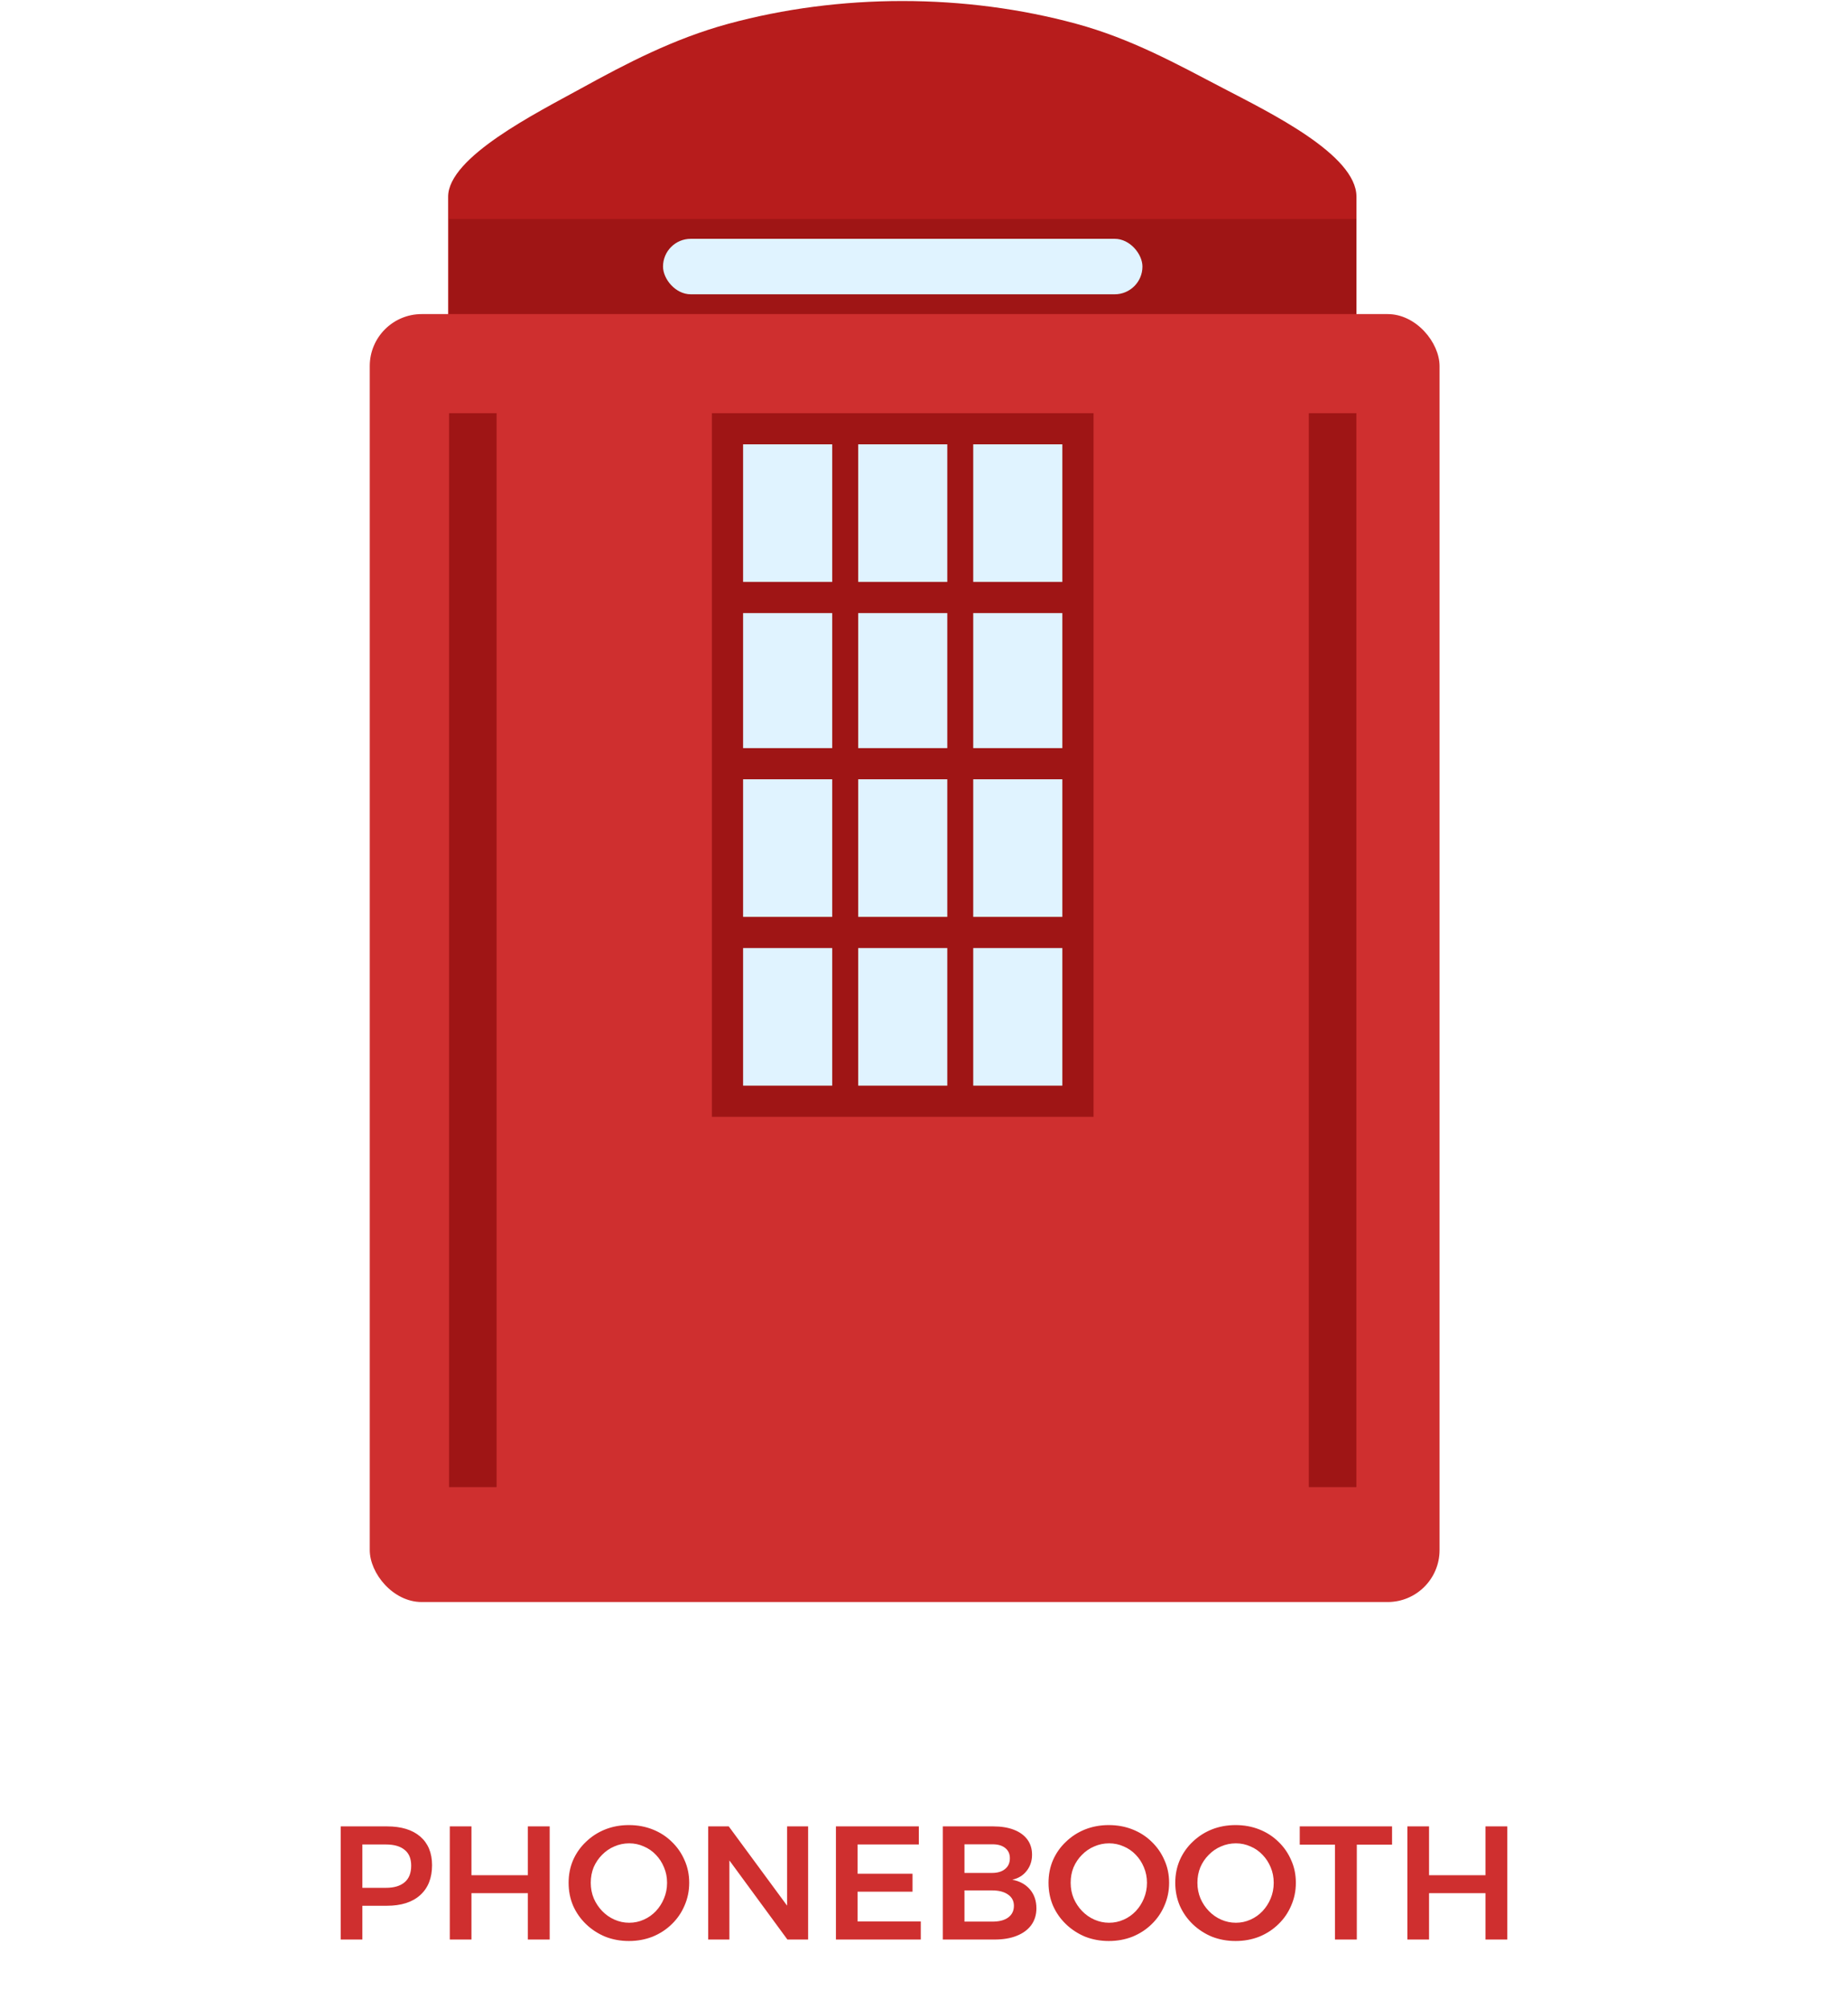 <svg width="58" height="63" viewBox="0 0 58 63" fill="none" xmlns="http://www.w3.org/2000/svg">
<path d="M28.319 0.032C30.191 0.032 32.045 0.275 33.774 0.745C35.504 1.215 36.928 2.005 38.398 2.773C39.869 3.542 42.573 4.857 42.573 6.173V12.606H14.065V6.173C14.065 4.93 16.843 3.542 18.24 2.773C19.637 2.005 21.135 1.215 22.864 0.745C24.594 0.275 26.447 0.032 28.319 0.032Z" fill="#B71C1C"/>
<g filter="url(#filter0_i_10126_5252)">
<rect x="14.092" y="6.872" width="28.478" height="2.985" fill="#9F1515"/>
</g>
<rect x="11.605" y="9.856" width="33.576" height="40.416" rx="1.63" fill="#CF2F2F"/>
<g filter="url(#filter1_i_10126_5252)">
<rect width="11.977" height="22.08" transform="translate(22.344 12.966)" fill="#9F1515"/>
<g filter="url(#filter2_d_10126_5252)">
<rect x="23.322" y="13.943" width="2.797" height="4.318" fill="#E0F3FF"/>
</g>
<g filter="url(#filter3_d_10126_5252)">
<rect x="26.934" y="13.943" width="2.797" height="4.318" fill="#E0F3FF"/>
</g>
<g filter="url(#filter4_d_10126_5252)">
<rect x="30.545" y="13.943" width="2.797" height="4.318" fill="#E0F3FF"/>
</g>
<g filter="url(#filter5_d_10126_5252)">
<rect x="23.322" y="19.239" width="2.797" height="4.237" fill="#E0F3FF"/>
</g>
<g filter="url(#filter6_d_10126_5252)">
<rect x="26.934" y="19.239" width="2.797" height="4.237" fill="#E0F3FF"/>
</g>
<g filter="url(#filter7_d_10126_5252)">
<rect x="30.545" y="19.239" width="2.797" height="4.237" fill="#E0F3FF"/>
</g>
<g filter="url(#filter8_d_10126_5252)">
<rect x="23.322" y="24.454" width="2.797" height="4.318" fill="#E0F3FF"/>
</g>
<g filter="url(#filter9_d_10126_5252)">
<rect x="26.934" y="24.454" width="2.797" height="4.318" fill="#E0F3FF"/>
</g>
<g filter="url(#filter10_d_10126_5252)">
<rect x="30.545" y="24.454" width="2.797" height="4.318" fill="#E0F3FF"/>
</g>
<g filter="url(#filter11_d_10126_5252)">
<rect x="23.322" y="29.75" width="2.797" height="4.318" fill="#E0F3FF"/>
</g>
<g filter="url(#filter12_d_10126_5252)">
<rect x="26.934" y="29.75" width="2.797" height="4.318" fill="#E0F3FF"/>
</g>
<g filter="url(#filter13_d_10126_5252)">
<rect x="30.545" y="29.75" width="2.797" height="4.318" fill="#E0F3FF"/>
</g>
</g>
<rect x="20.809" y="7.494" width="15.047" height="1.741" rx="0.871" fill="#E0F3FF"/>
<g filter="url(#filter14_i_10126_5252)">
<rect x="42.57" y="12.966" width="33.701" height="1.492" transform="rotate(90 42.57 12.966)" fill="#9F1515"/>
</g>
<g filter="url(#filter15_i_10126_5252)">
<rect x="15.586" y="12.966" width="33.701" height="1.492" transform="rotate(90 15.586 12.966)" fill="#9F1515"/>
</g>
<path d="M12.144 57.312C12.594 57.312 12.942 57.418 13.189 57.631C13.436 57.844 13.56 58.144 13.56 58.529C13.56 58.932 13.436 59.245 13.189 59.468C12.942 59.691 12.594 59.803 12.144 59.803H11.074L11.373 59.504V60.863H10.693V57.312H12.144ZM12.114 59.24C12.367 59.24 12.562 59.182 12.697 59.067C12.836 58.952 12.905 58.778 12.905 58.545C12.905 58.321 12.836 58.156 12.697 58.047C12.562 57.936 12.367 57.88 12.114 57.88H11.074L11.373 57.581V59.539L11.074 59.24H12.114ZM14.117 57.312H14.797V58.844H16.567V57.312H17.252V60.863H16.567V59.407H14.797V60.863H14.117V57.312ZM19.738 57.271C20.006 57.271 20.254 57.317 20.484 57.408C20.714 57.499 20.914 57.628 21.083 57.794C21.255 57.959 21.389 58.152 21.484 58.372C21.582 58.589 21.631 58.825 21.631 59.082C21.631 59.336 21.582 59.575 21.484 59.798C21.389 60.021 21.255 60.215 21.083 60.381C20.914 60.547 20.714 60.677 20.484 60.772C20.254 60.863 20.006 60.909 19.738 60.909C19.471 60.909 19.223 60.863 18.993 60.772C18.766 60.677 18.566 60.547 18.394 60.381C18.221 60.215 18.086 60.023 17.988 59.803C17.893 59.58 17.846 59.34 17.846 59.082C17.846 58.825 17.893 58.587 17.988 58.367C18.086 58.147 18.221 57.956 18.394 57.794C18.566 57.628 18.766 57.499 18.993 57.408C19.223 57.317 19.471 57.271 19.738 57.271ZM19.748 57.844C19.583 57.844 19.427 57.877 19.282 57.941C19.136 58.002 19.008 58.09 18.896 58.205C18.785 58.316 18.697 58.447 18.632 58.595C18.572 58.744 18.541 58.907 18.541 59.082C18.541 59.258 18.573 59.422 18.637 59.575C18.702 59.723 18.79 59.855 18.901 59.97C19.013 60.085 19.141 60.175 19.287 60.239C19.432 60.303 19.586 60.336 19.748 60.336C19.911 60.336 20.063 60.303 20.205 60.239C20.351 60.175 20.477 60.085 20.586 59.97C20.694 59.855 20.778 59.723 20.839 59.575C20.904 59.422 20.936 59.258 20.936 59.082C20.936 58.907 20.904 58.744 20.839 58.595C20.778 58.447 20.694 58.316 20.586 58.205C20.477 58.09 20.351 58.002 20.205 57.941C20.063 57.877 19.911 57.844 19.748 57.844ZM22.227 57.312H22.872L24.881 60.041L24.703 60.102V57.312H25.363V60.863H24.713L22.715 58.139L22.892 58.078V60.863H22.227V57.312ZM26.236 57.312H28.838V57.88H26.916V58.798H28.64V59.361H26.916V60.295H28.899V60.863H26.236V57.312ZM31.168 57.312C31.421 57.312 31.64 57.347 31.822 57.418C32.005 57.489 32.145 57.591 32.243 57.723C32.341 57.855 32.391 58.014 32.391 58.2C32.391 58.396 32.335 58.565 32.223 58.707C32.115 58.849 31.964 58.942 31.771 58.986C32.005 59.03 32.189 59.131 32.325 59.29C32.46 59.449 32.528 59.647 32.528 59.884C32.528 60.087 32.473 60.263 32.365 60.412C32.257 60.557 32.105 60.669 31.909 60.746C31.716 60.824 31.484 60.863 31.213 60.863H29.59V57.312H31.168ZM31.132 58.773C31.308 58.773 31.445 58.732 31.543 58.651C31.645 58.57 31.695 58.457 31.695 58.311C31.695 58.172 31.645 58.064 31.543 57.986C31.445 57.909 31.308 57.871 31.132 57.875H30.27V58.773H31.132ZM31.132 60.3C31.349 60.303 31.518 60.261 31.64 60.173C31.761 60.085 31.822 59.962 31.822 59.803C31.822 59.654 31.761 59.537 31.64 59.453C31.518 59.365 31.349 59.321 31.132 59.321H30.27V60.3H31.132ZM34.8 57.271C35.068 57.271 35.316 57.317 35.546 57.408C35.776 57.499 35.976 57.628 36.145 57.794C36.317 57.959 36.451 58.152 36.546 58.372C36.644 58.589 36.693 58.825 36.693 59.082C36.693 59.336 36.644 59.575 36.546 59.798C36.451 60.021 36.317 60.215 36.145 60.381C35.976 60.547 35.776 60.677 35.546 60.772C35.316 60.863 35.068 60.909 34.8 60.909C34.533 60.909 34.285 60.863 34.054 60.772C33.828 60.677 33.628 60.547 33.456 60.381C33.283 60.215 33.148 60.023 33.05 59.803C32.955 59.58 32.908 59.34 32.908 59.082C32.908 58.825 32.955 58.587 33.05 58.367C33.148 58.147 33.283 57.956 33.456 57.794C33.628 57.628 33.828 57.499 34.054 57.408C34.285 57.317 34.533 57.271 34.8 57.271ZM34.81 57.844C34.645 57.844 34.489 57.877 34.344 57.941C34.198 58.002 34.07 58.09 33.958 58.205C33.846 58.316 33.759 58.447 33.694 58.595C33.633 58.744 33.603 58.907 33.603 59.082C33.603 59.258 33.635 59.422 33.699 59.575C33.764 59.723 33.852 59.855 33.963 59.97C34.075 60.085 34.203 60.175 34.349 60.239C34.494 60.303 34.648 60.336 34.81 60.336C34.973 60.336 35.125 60.303 35.267 60.239C35.413 60.175 35.539 60.085 35.648 59.97C35.756 59.855 35.84 59.723 35.901 59.575C35.965 59.422 35.998 59.258 35.998 59.082C35.998 58.907 35.965 58.744 35.901 58.595C35.84 58.447 35.756 58.316 35.648 58.205C35.539 58.09 35.413 58.002 35.267 57.941C35.125 57.877 34.973 57.844 34.81 57.844ZM38.779 57.271C39.046 57.271 39.295 57.317 39.525 57.408C39.755 57.499 39.954 57.628 40.123 57.794C40.296 57.959 40.429 58.152 40.524 58.372C40.622 58.589 40.671 58.825 40.671 59.082C40.671 59.336 40.622 59.575 40.524 59.798C40.429 60.021 40.296 60.215 40.123 60.381C39.954 60.547 39.755 60.677 39.525 60.772C39.295 60.863 39.046 60.909 38.779 60.909C38.512 60.909 38.263 60.863 38.033 60.772C37.806 60.677 37.607 60.547 37.434 60.381C37.262 60.215 37.127 60.023 37.029 59.803C36.934 59.58 36.886 59.34 36.886 59.082C36.886 58.825 36.934 58.587 37.029 58.367C37.127 58.147 37.262 57.956 37.434 57.794C37.607 57.628 37.806 57.499 38.033 57.408C38.263 57.317 38.512 57.271 38.779 57.271ZM38.789 57.844C38.623 57.844 38.468 57.877 38.322 57.941C38.177 58.002 38.048 58.09 37.937 58.205C37.825 58.316 37.737 58.447 37.673 58.595C37.612 58.744 37.581 58.907 37.581 59.082C37.581 59.258 37.614 59.422 37.678 59.575C37.742 59.723 37.83 59.855 37.942 59.97C38.053 60.085 38.182 60.175 38.327 60.239C38.473 60.303 38.627 60.336 38.789 60.336C38.951 60.336 39.103 60.303 39.246 60.239C39.391 60.175 39.518 60.085 39.626 59.97C39.734 59.855 39.819 59.723 39.88 59.575C39.944 59.422 39.976 59.258 39.976 59.082C39.976 58.907 39.944 58.744 39.88 58.595C39.819 58.447 39.734 58.316 39.626 58.205C39.518 58.09 39.391 58.002 39.246 57.941C39.103 57.877 38.951 57.844 38.789 57.844ZM40.793 57.312H43.69V57.885H42.584V60.863H41.899V57.885H40.793V57.312ZM44.171 57.312H44.851V58.844H46.622V57.312H47.307V60.863H46.622V59.407H44.851V60.863H44.171V57.312Z" fill="#CF2F2F"/>
<defs>
<filter id="filter0_i_10126_5252" x="14.092" y="6.872" width="28.479" height="2.985" filterUnits="userSpaceOnUse" color-interpolation-filters="sRGB">
<feFlood flood-opacity="0" result="BackgroundImageFix"/>
<feBlend mode="normal" in="SourceGraphic" in2="BackgroundImageFix" result="shape"/>
<feColorMatrix in="SourceAlpha" type="matrix" values="0 0 0 0 0 0 0 0 0 0 0 0 0 0 0 0 0 0 127 0" result="hardAlpha"/>
<feOffset/>
<feGaussianBlur stdDeviation="0.163"/>
<feComposite in2="hardAlpha" operator="arithmetic" k2="-1" k3="1"/>
<feColorMatrix type="matrix" values="0 0 0 0 0 0 0 0 0 0 0 0 0 0 0 0 0 0 0.25 0"/>
<feBlend mode="normal" in2="shape" result="effect1_innerShadow_10126_5252"/>
</filter>
<filter id="filter1_i_10126_5252" x="22.344" y="12.966" width="11.977" height="22.08" filterUnits="userSpaceOnUse" color-interpolation-filters="sRGB">
<feFlood flood-opacity="0" result="BackgroundImageFix"/>
<feBlend mode="normal" in="SourceGraphic" in2="BackgroundImageFix" result="shape"/>
<feColorMatrix in="SourceAlpha" type="matrix" values="0 0 0 0 0 0 0 0 0 0 0 0 0 0 0 0 0 0 127 0" result="hardAlpha"/>
<feOffset/>
<feGaussianBlur stdDeviation="0.163"/>
<feComposite in2="hardAlpha" operator="arithmetic" k2="-1" k3="1"/>
<feColorMatrix type="matrix" values="0 0 0 0 0 0 0 0 0 0 0 0 0 0 0 0 0 0 0.25 0"/>
<feBlend mode="normal" in2="shape" result="effect1_innerShadow_10126_5252"/>
</filter>
<filter id="filter2_d_10126_5252" x="22.996" y="13.617" width="3.449" height="4.97" filterUnits="userSpaceOnUse" color-interpolation-filters="sRGB">
<feFlood flood-opacity="0" result="BackgroundImageFix"/>
<feColorMatrix in="SourceAlpha" type="matrix" values="0 0 0 0 0 0 0 0 0 0 0 0 0 0 0 0 0 0 127 0" result="hardAlpha"/>
<feOffset/>
<feGaussianBlur stdDeviation="0.163"/>
<feComposite in2="hardAlpha" operator="out"/>
<feColorMatrix type="matrix" values="0 0 0 0 0 0 0 0 0 0 0 0 0 0 0 0 0 0 0.25 0"/>
<feBlend mode="normal" in2="BackgroundImageFix" result="effect1_dropShadow_10126_5252"/>
<feBlend mode="normal" in="SourceGraphic" in2="effect1_dropShadow_10126_5252" result="shape"/>
</filter>
<filter id="filter3_d_10126_5252" x="26.608" y="13.617" width="3.449" height="4.97" filterUnits="userSpaceOnUse" color-interpolation-filters="sRGB">
<feFlood flood-opacity="0" result="BackgroundImageFix"/>
<feColorMatrix in="SourceAlpha" type="matrix" values="0 0 0 0 0 0 0 0 0 0 0 0 0 0 0 0 0 0 127 0" result="hardAlpha"/>
<feOffset/>
<feGaussianBlur stdDeviation="0.163"/>
<feComposite in2="hardAlpha" operator="out"/>
<feColorMatrix type="matrix" values="0 0 0 0 0 0 0 0 0 0 0 0 0 0 0 0 0 0 0.25 0"/>
<feBlend mode="normal" in2="BackgroundImageFix" result="effect1_dropShadow_10126_5252"/>
<feBlend mode="normal" in="SourceGraphic" in2="effect1_dropShadow_10126_5252" result="shape"/>
</filter>
<filter id="filter4_d_10126_5252" x="30.219" y="13.617" width="3.449" height="4.97" filterUnits="userSpaceOnUse" color-interpolation-filters="sRGB">
<feFlood flood-opacity="0" result="BackgroundImageFix"/>
<feColorMatrix in="SourceAlpha" type="matrix" values="0 0 0 0 0 0 0 0 0 0 0 0 0 0 0 0 0 0 127 0" result="hardAlpha"/>
<feOffset/>
<feGaussianBlur stdDeviation="0.163"/>
<feComposite in2="hardAlpha" operator="out"/>
<feColorMatrix type="matrix" values="0 0 0 0 0 0 0 0 0 0 0 0 0 0 0 0 0 0 0.25 0"/>
<feBlend mode="normal" in2="BackgroundImageFix" result="effect1_dropShadow_10126_5252"/>
<feBlend mode="normal" in="SourceGraphic" in2="effect1_dropShadow_10126_5252" result="shape"/>
</filter>
<filter id="filter5_d_10126_5252" x="22.996" y="18.913" width="3.449" height="4.889" filterUnits="userSpaceOnUse" color-interpolation-filters="sRGB">
<feFlood flood-opacity="0" result="BackgroundImageFix"/>
<feColorMatrix in="SourceAlpha" type="matrix" values="0 0 0 0 0 0 0 0 0 0 0 0 0 0 0 0 0 0 127 0" result="hardAlpha"/>
<feOffset/>
<feGaussianBlur stdDeviation="0.163"/>
<feComposite in2="hardAlpha" operator="out"/>
<feColorMatrix type="matrix" values="0 0 0 0 0 0 0 0 0 0 0 0 0 0 0 0 0 0 0.25 0"/>
<feBlend mode="normal" in2="BackgroundImageFix" result="effect1_dropShadow_10126_5252"/>
<feBlend mode="normal" in="SourceGraphic" in2="effect1_dropShadow_10126_5252" result="shape"/>
</filter>
<filter id="filter6_d_10126_5252" x="26.608" y="18.913" width="3.449" height="4.889" filterUnits="userSpaceOnUse" color-interpolation-filters="sRGB">
<feFlood flood-opacity="0" result="BackgroundImageFix"/>
<feColorMatrix in="SourceAlpha" type="matrix" values="0 0 0 0 0 0 0 0 0 0 0 0 0 0 0 0 0 0 127 0" result="hardAlpha"/>
<feOffset/>
<feGaussianBlur stdDeviation="0.163"/>
<feComposite in2="hardAlpha" operator="out"/>
<feColorMatrix type="matrix" values="0 0 0 0 0 0 0 0 0 0 0 0 0 0 0 0 0 0 0.25 0"/>
<feBlend mode="normal" in2="BackgroundImageFix" result="effect1_dropShadow_10126_5252"/>
<feBlend mode="normal" in="SourceGraphic" in2="effect1_dropShadow_10126_5252" result="shape"/>
</filter>
<filter id="filter7_d_10126_5252" x="30.219" y="18.913" width="3.449" height="4.889" filterUnits="userSpaceOnUse" color-interpolation-filters="sRGB">
<feFlood flood-opacity="0" result="BackgroundImageFix"/>
<feColorMatrix in="SourceAlpha" type="matrix" values="0 0 0 0 0 0 0 0 0 0 0 0 0 0 0 0 0 0 127 0" result="hardAlpha"/>
<feOffset/>
<feGaussianBlur stdDeviation="0.163"/>
<feComposite in2="hardAlpha" operator="out"/>
<feColorMatrix type="matrix" values="0 0 0 0 0 0 0 0 0 0 0 0 0 0 0 0 0 0 0.25 0"/>
<feBlend mode="normal" in2="BackgroundImageFix" result="effect1_dropShadow_10126_5252"/>
<feBlend mode="normal" in="SourceGraphic" in2="effect1_dropShadow_10126_5252" result="shape"/>
</filter>
<filter id="filter8_d_10126_5252" x="22.996" y="24.128" width="3.449" height="4.97" filterUnits="userSpaceOnUse" color-interpolation-filters="sRGB">
<feFlood flood-opacity="0" result="BackgroundImageFix"/>
<feColorMatrix in="SourceAlpha" type="matrix" values="0 0 0 0 0 0 0 0 0 0 0 0 0 0 0 0 0 0 127 0" result="hardAlpha"/>
<feOffset/>
<feGaussianBlur stdDeviation="0.163"/>
<feComposite in2="hardAlpha" operator="out"/>
<feColorMatrix type="matrix" values="0 0 0 0 0 0 0 0 0 0 0 0 0 0 0 0 0 0 0.25 0"/>
<feBlend mode="normal" in2="BackgroundImageFix" result="effect1_dropShadow_10126_5252"/>
<feBlend mode="normal" in="SourceGraphic" in2="effect1_dropShadow_10126_5252" result="shape"/>
</filter>
<filter id="filter9_d_10126_5252" x="26.608" y="24.128" width="3.449" height="4.97" filterUnits="userSpaceOnUse" color-interpolation-filters="sRGB">
<feFlood flood-opacity="0" result="BackgroundImageFix"/>
<feColorMatrix in="SourceAlpha" type="matrix" values="0 0 0 0 0 0 0 0 0 0 0 0 0 0 0 0 0 0 127 0" result="hardAlpha"/>
<feOffset/>
<feGaussianBlur stdDeviation="0.163"/>
<feComposite in2="hardAlpha" operator="out"/>
<feColorMatrix type="matrix" values="0 0 0 0 0 0 0 0 0 0 0 0 0 0 0 0 0 0 0.25 0"/>
<feBlend mode="normal" in2="BackgroundImageFix" result="effect1_dropShadow_10126_5252"/>
<feBlend mode="normal" in="SourceGraphic" in2="effect1_dropShadow_10126_5252" result="shape"/>
</filter>
<filter id="filter10_d_10126_5252" x="30.219" y="24.128" width="3.449" height="4.97" filterUnits="userSpaceOnUse" color-interpolation-filters="sRGB">
<feFlood flood-opacity="0" result="BackgroundImageFix"/>
<feColorMatrix in="SourceAlpha" type="matrix" values="0 0 0 0 0 0 0 0 0 0 0 0 0 0 0 0 0 0 127 0" result="hardAlpha"/>
<feOffset/>
<feGaussianBlur stdDeviation="0.163"/>
<feComposite in2="hardAlpha" operator="out"/>
<feColorMatrix type="matrix" values="0 0 0 0 0 0 0 0 0 0 0 0 0 0 0 0 0 0 0.25 0"/>
<feBlend mode="normal" in2="BackgroundImageFix" result="effect1_dropShadow_10126_5252"/>
<feBlend mode="normal" in="SourceGraphic" in2="effect1_dropShadow_10126_5252" result="shape"/>
</filter>
<filter id="filter11_d_10126_5252" x="22.996" y="29.424" width="3.449" height="4.97" filterUnits="userSpaceOnUse" color-interpolation-filters="sRGB">
<feFlood flood-opacity="0" result="BackgroundImageFix"/>
<feColorMatrix in="SourceAlpha" type="matrix" values="0 0 0 0 0 0 0 0 0 0 0 0 0 0 0 0 0 0 127 0" result="hardAlpha"/>
<feOffset/>
<feGaussianBlur stdDeviation="0.163"/>
<feComposite in2="hardAlpha" operator="out"/>
<feColorMatrix type="matrix" values="0 0 0 0 0 0 0 0 0 0 0 0 0 0 0 0 0 0 0.25 0"/>
<feBlend mode="normal" in2="BackgroundImageFix" result="effect1_dropShadow_10126_5252"/>
<feBlend mode="normal" in="SourceGraphic" in2="effect1_dropShadow_10126_5252" result="shape"/>
</filter>
<filter id="filter12_d_10126_5252" x="26.608" y="29.424" width="3.449" height="4.97" filterUnits="userSpaceOnUse" color-interpolation-filters="sRGB">
<feFlood flood-opacity="0" result="BackgroundImageFix"/>
<feColorMatrix in="SourceAlpha" type="matrix" values="0 0 0 0 0 0 0 0 0 0 0 0 0 0 0 0 0 0 127 0" result="hardAlpha"/>
<feOffset/>
<feGaussianBlur stdDeviation="0.163"/>
<feComposite in2="hardAlpha" operator="out"/>
<feColorMatrix type="matrix" values="0 0 0 0 0 0 0 0 0 0 0 0 0 0 0 0 0 0 0.25 0"/>
<feBlend mode="normal" in2="BackgroundImageFix" result="effect1_dropShadow_10126_5252"/>
<feBlend mode="normal" in="SourceGraphic" in2="effect1_dropShadow_10126_5252" result="shape"/>
</filter>
<filter id="filter13_d_10126_5252" x="30.219" y="29.424" width="3.449" height="4.97" filterUnits="userSpaceOnUse" color-interpolation-filters="sRGB">
<feFlood flood-opacity="0" result="BackgroundImageFix"/>
<feColorMatrix in="SourceAlpha" type="matrix" values="0 0 0 0 0 0 0 0 0 0 0 0 0 0 0 0 0 0 127 0" result="hardAlpha"/>
<feOffset/>
<feGaussianBlur stdDeviation="0.163"/>
<feComposite in2="hardAlpha" operator="out"/>
<feColorMatrix type="matrix" values="0 0 0 0 0 0 0 0 0 0 0 0 0 0 0 0 0 0 0.25 0"/>
<feBlend mode="normal" in2="BackgroundImageFix" result="effect1_dropShadow_10126_5252"/>
<feBlend mode="normal" in="SourceGraphic" in2="effect1_dropShadow_10126_5252" result="shape"/>
</filter>
<filter id="filter14_i_10126_5252" x="41.078" y="12.966" width="1.492" height="33.701" filterUnits="userSpaceOnUse" color-interpolation-filters="sRGB">
<feFlood flood-opacity="0" result="BackgroundImageFix"/>
<feBlend mode="normal" in="SourceGraphic" in2="BackgroundImageFix" result="shape"/>
<feColorMatrix in="SourceAlpha" type="matrix" values="0 0 0 0 0 0 0 0 0 0 0 0 0 0 0 0 0 0 127 0" result="hardAlpha"/>
<feOffset/>
<feGaussianBlur stdDeviation="0.163"/>
<feComposite in2="hardAlpha" operator="arithmetic" k2="-1" k3="1"/>
<feColorMatrix type="matrix" values="0 0 0 0 0 0 0 0 0 0 0 0 0 0 0 0 0 0 0.25 0"/>
<feBlend mode="normal" in2="shape" result="effect1_innerShadow_10126_5252"/>
</filter>
<filter id="filter15_i_10126_5252" x="14.094" y="12.966" width="1.492" height="33.701" filterUnits="userSpaceOnUse" color-interpolation-filters="sRGB">
<feFlood flood-opacity="0" result="BackgroundImageFix"/>
<feBlend mode="normal" in="SourceGraphic" in2="BackgroundImageFix" result="shape"/>
<feColorMatrix in="SourceAlpha" type="matrix" values="0 0 0 0 0 0 0 0 0 0 0 0 0 0 0 0 0 0 127 0" result="hardAlpha"/>
<feOffset/>
<feGaussianBlur stdDeviation="0.163"/>
<feComposite in2="hardAlpha" operator="arithmetic" k2="-1" k3="1"/>
<feColorMatrix type="matrix" values="0 0 0 0 0 0 0 0 0 0 0 0 0 0 0 0 0 0 0.25 0"/>
<feBlend mode="normal" in2="shape" result="effect1_innerShadow_10126_5252"/>
</filter>
</defs>
</svg>

